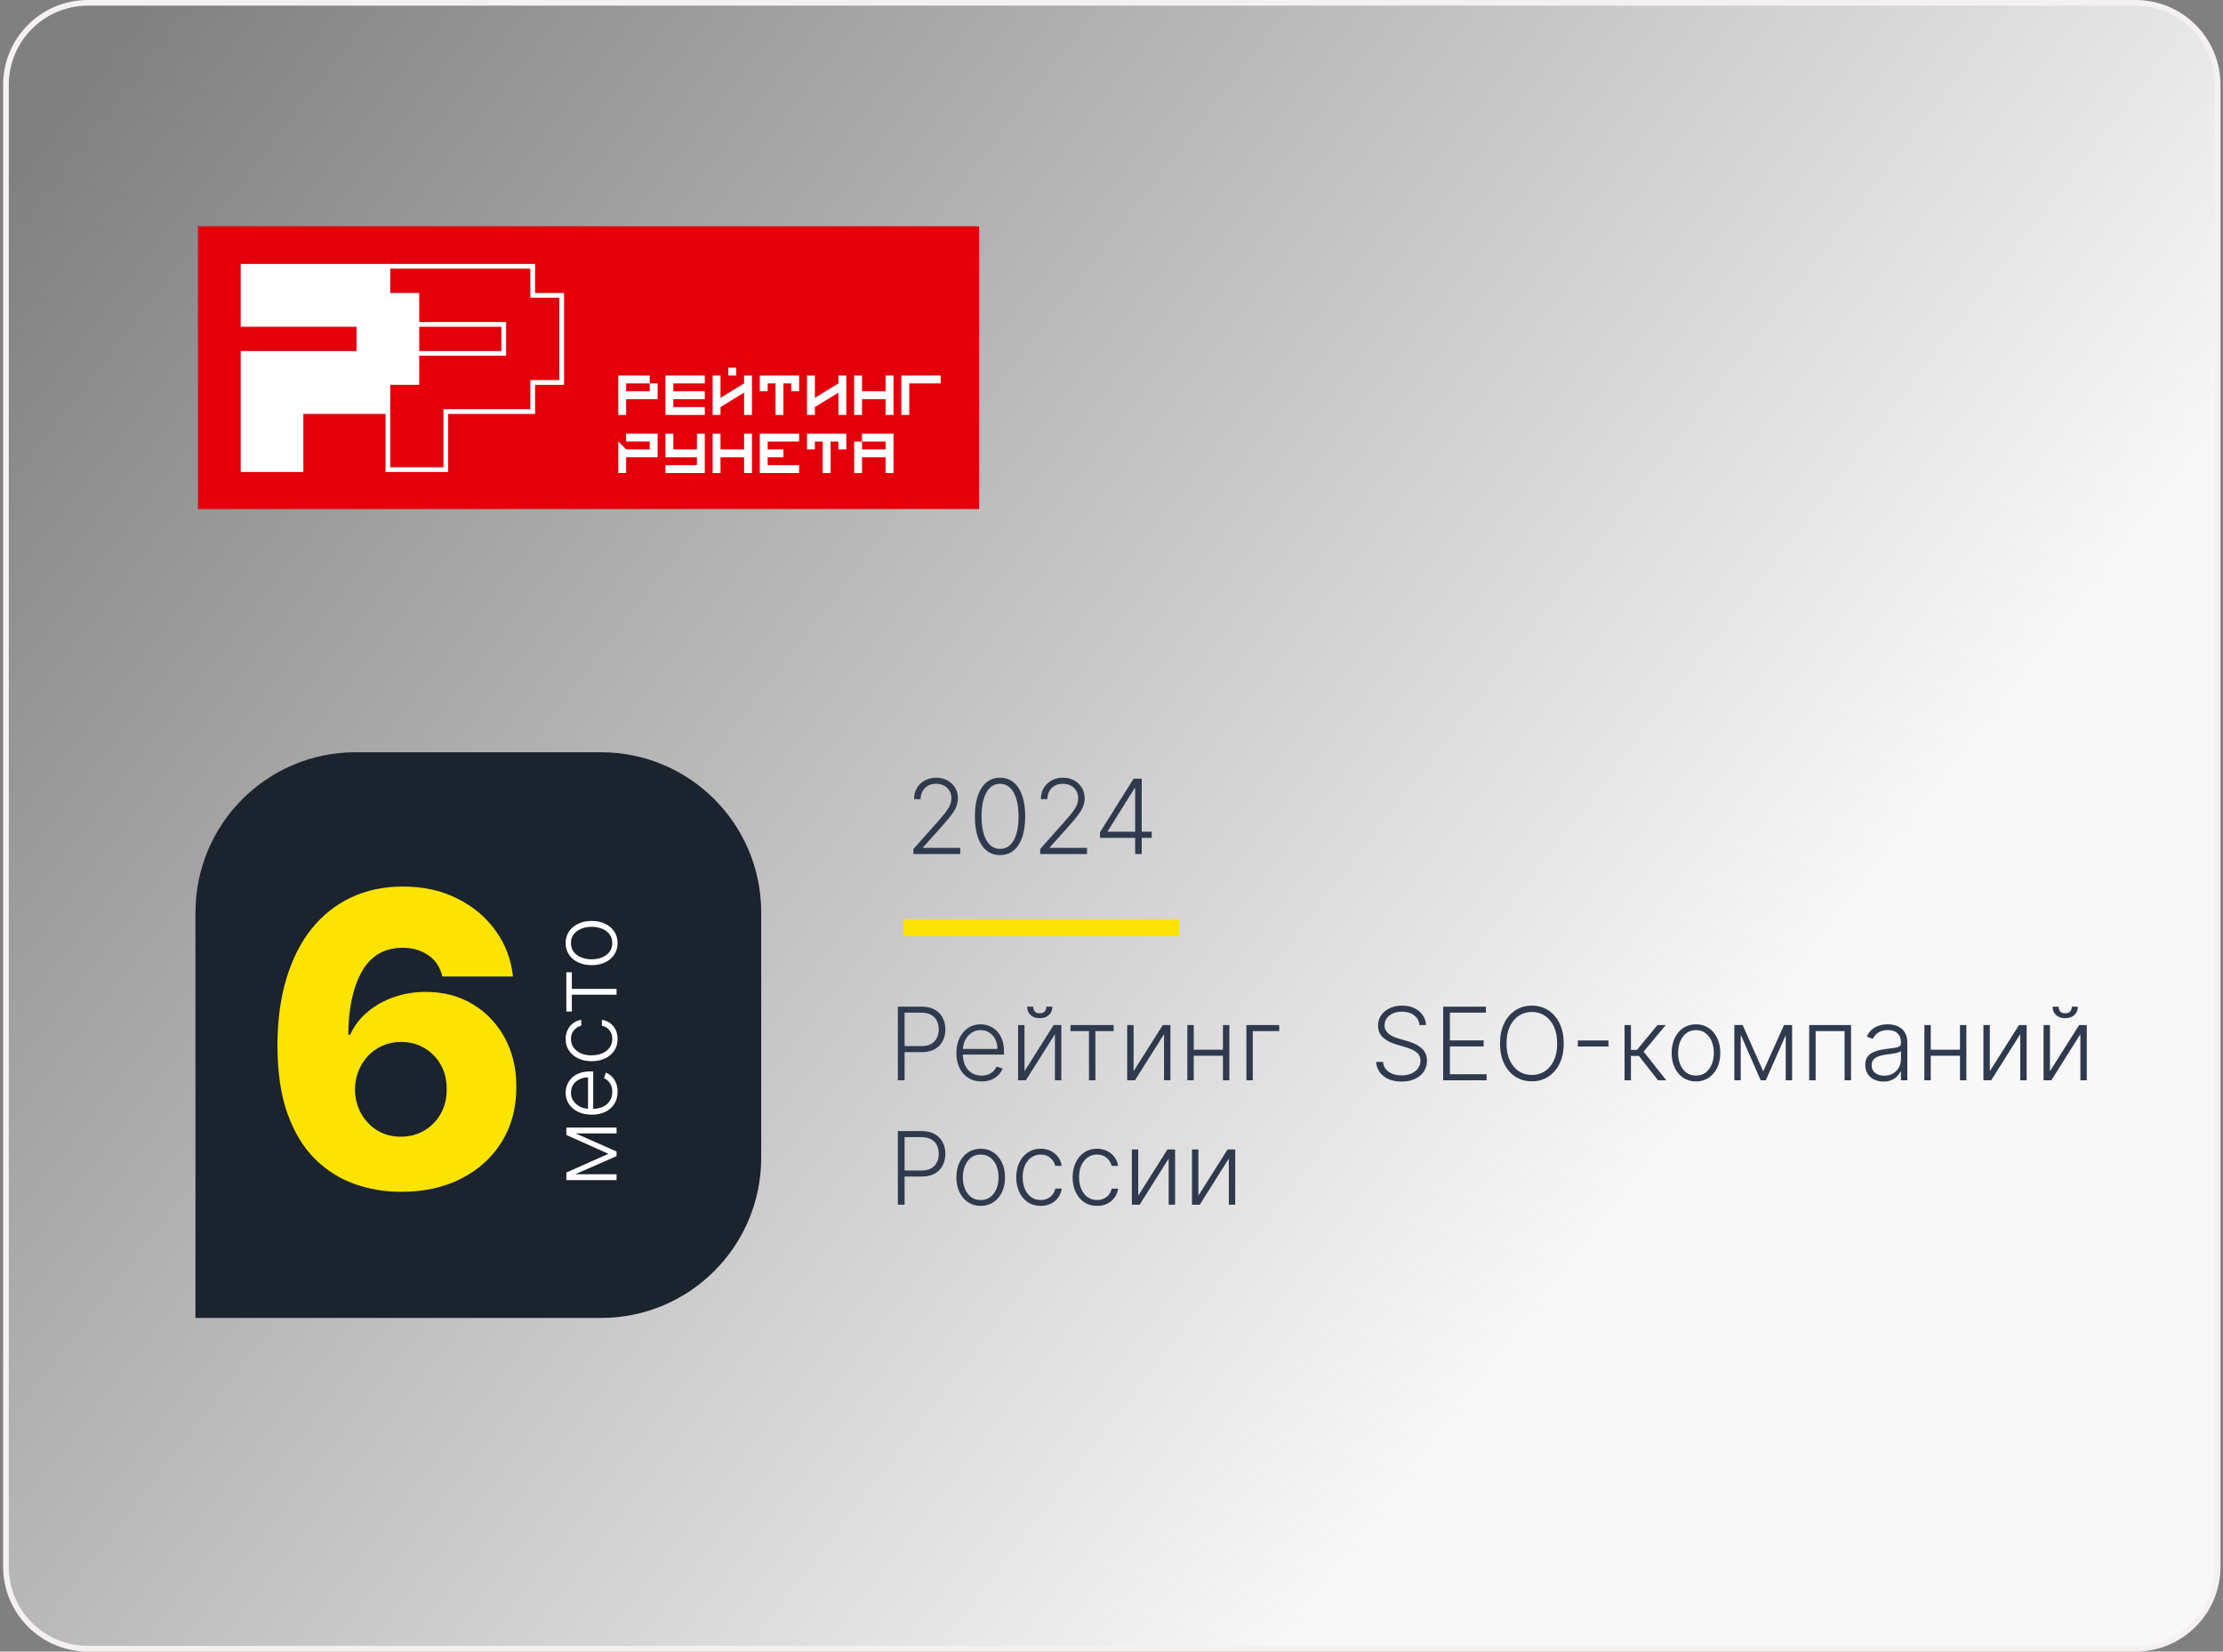 <svg width="393" height="292" viewBox="0 0 393 292" fill="none" xmlns="http://www.w3.org/2000/svg">
<rect x="0" y="0" width="393" height="292" fill="#808080" stroke="none"/>
<g clip-path="url(#clip0_1122_786)">
<path d="M377.555 0.5H15.555C7.547 0.5 1.055 6.992 1.055 15V277C1.055 285.008 7.547 291.5 15.555 291.5H377.555C385.563 291.5 392.055 285.008 392.055 277V15C392.055 6.992 385.563 0.5 377.555 0.5Z" fill="url(#paint0_linear_1122_786)" stroke="#F6F1F1"/>
<path d="M208.471 162.506H159.668V165.518H208.471V162.506Z" fill="#FCE300"/>
<path d="M161.483 151V150.109L165.834 145.218C166.402 144.577 166.859 144.028 167.206 143.573C167.553 143.118 167.804 142.697 167.96 142.311C168.121 141.925 168.201 141.524 168.201 141.108C168.201 140.601 168.082 140.159 167.843 139.781C167.609 139.4 167.286 139.103 166.874 138.89C166.462 138.678 165.998 138.572 165.482 138.572C164.936 138.572 164.457 138.689 164.045 138.923C163.638 139.157 163.321 139.478 163.096 139.885C162.87 140.293 162.757 140.761 162.757 141.29H161.593C161.593 140.553 161.762 139.901 162.101 139.333C162.443 138.76 162.909 138.312 163.499 137.986C164.093 137.661 164.765 137.499 165.515 137.499C166.256 137.499 166.915 137.659 167.492 137.98C168.069 138.296 168.522 138.728 168.851 139.274C169.181 139.82 169.346 140.432 169.346 141.108C169.346 141.598 169.259 142.073 169.085 142.532C168.916 142.992 168.624 143.504 168.207 144.067C167.791 144.631 167.215 145.32 166.478 146.135L163.174 149.823V149.907H169.762V151H161.483ZM176.797 151.182C175.86 151.182 175.061 150.913 174.397 150.376C173.738 149.834 173.231 149.051 172.875 148.028C172.524 147.005 172.349 145.776 172.349 144.34C172.349 142.91 172.524 141.685 172.875 140.666C173.231 139.643 173.74 138.86 174.404 138.318C175.071 137.772 175.869 137.499 176.797 137.499C177.725 137.499 178.52 137.772 179.184 138.318C179.851 138.86 180.361 139.643 180.712 140.666C181.068 141.685 181.245 142.91 181.245 144.34C181.245 145.776 181.068 147.005 180.712 148.028C180.361 149.051 179.854 149.834 179.19 150.376C178.531 150.913 177.733 151.182 176.797 151.182ZM176.797 150.09C177.825 150.09 178.627 149.589 179.203 148.587C179.78 147.581 180.068 146.166 180.068 144.34C180.068 143.126 179.936 142.09 179.672 141.232C179.411 140.369 179.036 139.71 178.546 139.255C178.061 138.799 177.478 138.572 176.797 138.572C175.778 138.572 174.978 139.079 174.397 140.094C173.816 141.104 173.526 142.519 173.526 144.34C173.526 145.554 173.656 146.591 173.916 147.449C174.18 148.308 174.555 148.962 175.041 149.413C175.531 149.864 176.116 150.09 176.797 150.09ZM183.892 151V150.109L188.243 145.218C188.811 144.577 189.269 144.028 189.615 143.573C189.962 143.118 190.214 142.697 190.37 142.311C190.53 141.925 190.61 141.524 190.61 141.108C190.61 140.601 190.491 140.159 190.253 139.781C190.019 139.4 189.696 139.103 189.284 138.89C188.872 138.678 188.408 138.572 187.892 138.572C187.346 138.572 186.867 138.689 186.455 138.923C186.047 139.157 185.731 139.478 185.505 139.885C185.28 140.293 185.167 140.761 185.167 141.29H184.003C184.003 140.553 184.172 139.901 184.51 139.333C184.853 138.76 185.319 138.312 185.908 137.986C186.502 137.661 187.174 137.499 187.924 137.499C188.666 137.499 189.325 137.659 189.902 137.98C190.478 138.296 190.931 138.728 191.261 139.274C191.59 139.82 191.755 140.432 191.755 141.108C191.755 141.598 191.668 142.073 191.495 142.532C191.326 142.992 191.033 143.504 190.617 144.067C190.201 144.631 189.624 145.32 188.887 146.135L185.583 149.823V149.907H192.171V151H183.892ZM194.465 148.138V147.15L200.403 137.681H201.132V139.339H200.592L195.825 146.961V147.046H203.609V148.138H194.465ZM200.683 151V147.826V147.371V137.681H201.84V151H200.683Z" fill="#2F3A4F"/>
<path d="M158.73 191L158.73 177.977H162.933C163.857 177.977 164.629 178.155 165.248 178.511C165.871 178.863 166.339 179.342 166.653 179.948C166.971 180.554 167.13 181.237 167.13 181.996C167.13 182.755 166.973 183.439 166.659 184.05C166.346 184.656 165.879 185.137 165.26 185.493C164.641 185.845 163.872 186.021 162.952 186.021H159.645V184.953H162.92C163.603 184.953 164.169 184.825 164.618 184.571C165.067 184.312 165.402 183.961 165.623 183.515C165.847 183.07 165.96 182.564 165.96 181.996C165.96 181.428 165.847 180.921 165.623 180.476C165.402 180.031 165.065 179.681 164.612 179.427C164.162 179.172 163.592 179.045 162.901 179.045H159.919V191H158.73ZM173.53 191.203C172.619 191.203 171.83 190.992 171.165 190.568C170.499 190.139 169.984 189.548 169.619 188.793C169.259 188.035 169.079 187.161 169.079 186.174C169.079 185.19 169.259 184.317 169.619 183.554C169.984 182.786 170.486 182.186 171.127 181.754C171.771 181.317 172.515 181.099 173.359 181.099C173.888 181.099 174.399 181.197 174.891 181.392C175.383 181.582 175.824 181.877 176.214 182.275C176.608 182.67 176.92 183.168 177.148 183.77C177.377 184.368 177.492 185.076 177.492 185.894V186.453H169.861V185.455H176.335C176.335 184.828 176.207 184.264 175.953 183.763C175.703 183.259 175.353 182.86 174.904 182.568C174.459 182.275 173.944 182.129 173.359 182.129C172.74 182.129 172.195 182.295 171.724 182.625C171.254 182.956 170.885 183.393 170.618 183.935C170.355 184.478 170.221 185.071 170.217 185.716V186.313C170.217 187.089 170.351 187.768 170.618 188.348C170.889 188.925 171.273 189.372 171.769 189.69C172.265 190.008 172.852 190.167 173.53 190.167C173.992 190.167 174.397 190.095 174.745 189.951C175.097 189.807 175.391 189.614 175.629 189.372C175.87 189.126 176.053 188.857 176.176 188.565L177.25 188.914C177.102 189.325 176.858 189.705 176.519 190.053C176.184 190.4 175.764 190.68 175.26 190.892C174.76 191.1 174.183 191.203 173.53 191.203ZM181.118 189.391L186.275 181.233H187.63V191H186.498V182.841L181.36 191H179.986V181.233H181.118V189.391ZM184.978 177.977H186.046C186.046 178.583 185.845 179.075 185.442 179.452C185.044 179.829 184.499 180.018 183.808 180.018C183.125 180.018 182.585 179.829 182.186 179.452C181.788 179.075 181.589 178.583 181.589 177.977H182.657C182.657 178.307 182.746 178.587 182.924 178.816C183.106 179.041 183.401 179.153 183.808 179.153C184.215 179.153 184.512 179.041 184.698 178.816C184.885 178.587 184.978 178.307 184.978 177.977ZM189.251 182.301V181.233H196.882V182.301H193.652V191H192.52V182.301H189.251ZM200.407 189.391L205.564 181.233H206.918V191H205.786V182.841L200.648 191H199.275V181.233H200.407V189.391ZM216.501 185.588V186.657H210.759V185.588H216.501ZM211.039 181.233V191H209.907V181.233H211.039ZM217.334 181.233V191H216.202V181.233H217.334ZM226.152 181.233V182.301H221.479V191H220.347V181.233H226.152ZM250.946 181.233C250.874 180.508 250.554 179.931 249.986 179.503C249.418 179.075 248.704 178.861 247.843 178.861C247.237 178.861 246.703 178.965 246.241 179.172C245.783 179.38 245.422 179.668 245.16 180.037C244.901 180.402 244.772 180.817 244.772 181.283C244.772 181.627 244.846 181.928 244.994 182.186C245.143 182.445 245.342 182.668 245.592 182.854C245.846 183.036 246.126 183.193 246.431 183.325C246.741 183.456 247.052 183.566 247.366 183.655L248.74 184.05C249.155 184.164 249.571 184.31 249.986 184.488C250.401 184.666 250.781 184.891 251.124 185.162C251.472 185.43 251.75 185.758 251.957 186.148C252.169 186.534 252.275 186.998 252.275 187.541C252.275 188.236 252.095 188.861 251.735 189.417C251.374 189.972 250.857 190.413 250.183 190.739C249.509 191.061 248.702 191.223 247.76 191.223C246.874 191.223 246.105 191.076 245.452 190.784C244.799 190.487 244.286 190.078 243.913 189.557C243.54 189.035 243.33 188.431 243.284 187.744H244.505C244.547 188.257 244.717 188.692 245.013 189.048C245.31 189.404 245.696 189.675 246.171 189.862C246.645 190.044 247.175 190.135 247.76 190.135C248.409 190.135 248.986 190.027 249.49 189.811C249.999 189.59 250.397 189.285 250.686 188.895C250.978 188.501 251.124 188.043 251.124 187.522C251.124 187.081 251.01 186.712 250.781 186.415C250.552 186.114 250.232 185.862 249.821 185.658C249.414 185.455 248.941 185.275 248.403 185.118L246.845 184.66C245.823 184.355 245.03 183.933 244.466 183.395C243.903 182.856 243.621 182.169 243.621 181.334C243.621 180.635 243.807 180.02 244.18 179.49C244.558 178.956 245.066 178.541 245.706 178.244C246.351 177.943 247.074 177.792 247.875 177.792C248.685 177.792 249.401 177.941 250.024 178.237C250.647 178.534 251.141 178.943 251.506 179.465C251.875 179.982 252.072 180.571 252.097 181.233H250.946ZM255.137 191V177.977H262.691V179.045H256.326V183.948H262.291V185.016H256.326V189.932H262.818V191H255.137ZM276.446 184.488C276.446 185.845 276.204 187.026 275.721 188.03C275.238 189.031 274.572 189.807 273.724 190.358C272.881 190.905 271.91 191.178 270.812 191.178C269.714 191.178 268.741 190.905 267.893 190.358C267.049 189.807 266.386 189.031 265.903 188.03C265.424 187.026 265.184 185.845 265.184 184.488C265.184 183.132 265.424 181.953 265.903 180.953C266.386 179.948 267.051 179.172 267.899 178.625C268.747 178.074 269.718 177.799 270.812 177.799C271.91 177.799 272.881 178.074 273.724 178.625C274.572 179.172 275.238 179.948 275.721 180.953C276.204 181.953 276.446 183.132 276.446 184.488ZM275.288 184.488C275.288 183.323 275.093 182.324 274.703 181.493C274.313 180.658 273.781 180.02 273.107 179.579C272.433 179.138 271.668 178.918 270.812 178.918C269.96 178.918 269.197 179.138 268.522 179.579C267.848 180.02 267.314 180.656 266.92 181.487C266.53 182.318 266.335 183.318 266.335 184.488C266.335 185.654 266.53 186.653 266.92 187.483C267.31 188.314 267.842 188.952 268.516 189.398C269.19 189.838 269.955 190.059 270.812 190.059C271.668 190.059 272.433 189.838 273.107 189.398C273.786 188.957 274.32 188.321 274.71 187.49C275.1 186.655 275.293 185.654 275.288 184.488ZM284.358 183.954V185.023H278.94V183.954H284.358ZM287.2 191V181.233H288.332V185.627H289.394L293.025 181.233H294.488L290.571 185.932L294.577 191H293.114L289.744 186.695H288.332V191H287.2ZM299.828 191.203C298.984 191.203 298.238 190.989 297.589 190.561C296.945 190.133 296.441 189.542 296.076 188.787C295.711 188.028 295.529 187.153 295.529 186.161C295.529 185.16 295.711 184.281 296.076 183.522C296.441 182.759 296.945 182.165 297.589 181.741C298.238 181.313 298.984 181.099 299.828 181.099C300.671 181.099 301.415 181.313 302.06 181.741C302.704 182.169 303.209 182.763 303.573 183.522C303.942 184.281 304.127 185.16 304.127 186.161C304.127 187.153 303.944 188.028 303.58 188.787C303.215 189.542 302.708 190.133 302.06 190.561C301.415 190.989 300.671 191.203 299.828 191.203ZM299.828 190.167C300.506 190.167 301.081 189.985 301.551 189.62C302.022 189.256 302.378 188.77 302.619 188.164C302.865 187.558 302.988 186.89 302.988 186.161C302.988 185.432 302.865 184.762 302.619 184.151C302.378 183.541 302.022 183.051 301.551 182.682C301.081 182.314 300.506 182.129 299.828 182.129C299.154 182.129 298.579 182.314 298.105 182.682C297.634 183.051 297.276 183.541 297.03 184.151C296.788 184.762 296.667 185.432 296.667 186.161C296.667 186.89 296.788 187.558 297.03 188.164C297.276 188.77 297.634 189.256 298.105 189.62C298.575 189.985 299.15 190.167 299.828 190.167ZM311.718 189.417L315.387 181.233H316.487L312.169 191H311.266L306.999 181.233H308.08L311.718 189.417ZM307.743 181.233V191H306.611V181.233H307.743ZM315.692 191V181.233H316.824V191H315.692ZM319.844 191V181.233H327.24V191H326.102V182.301H320.983V191H319.844ZM332.965 191.223C332.375 191.223 331.837 191.108 331.349 190.879C330.862 190.646 330.474 190.311 330.186 189.874C329.897 189.434 329.753 188.899 329.753 188.272C329.753 187.789 329.844 187.382 330.027 187.051C330.209 186.72 330.468 186.449 330.803 186.237C331.137 186.025 331.534 185.858 331.992 185.735C332.449 185.612 332.954 185.516 333.505 185.449C334.052 185.381 334.514 185.321 334.891 185.271C335.273 185.22 335.563 185.139 335.763 185.029C335.962 184.919 336.061 184.741 336.061 184.495V184.266C336.061 183.6 335.862 183.077 335.464 182.695C335.069 182.309 334.501 182.116 333.759 182.116C333.056 182.116 332.481 182.271 332.036 182.581C331.595 182.89 331.286 183.255 331.108 183.674L330.033 183.287C330.254 182.752 330.559 182.326 330.949 182.008C331.339 181.686 331.775 181.455 332.259 181.315C332.742 181.171 333.232 181.099 333.728 181.099C334.101 181.099 334.489 181.148 334.891 181.245C335.298 181.343 335.676 181.512 336.023 181.754C336.371 181.991 336.653 182.324 336.869 182.752C337.085 183.176 337.193 183.715 337.193 184.368V191H336.061V189.455H335.991C335.856 189.743 335.654 190.023 335.387 190.294C335.12 190.565 334.785 190.788 334.383 190.962C333.98 191.136 333.507 191.223 332.965 191.223ZM333.117 190.186C333.719 190.186 334.241 190.053 334.681 189.785C335.122 189.518 335.462 189.164 335.699 188.723C335.941 188.278 336.061 187.789 336.061 187.255V185.843C335.977 185.923 335.835 185.995 335.635 186.059C335.44 186.123 335.214 186.18 334.955 186.231C334.701 186.277 334.446 186.318 334.192 186.352C333.937 186.385 333.709 186.415 333.505 186.441C332.954 186.508 332.483 186.614 332.093 186.759C331.703 186.903 331.404 187.102 331.197 187.356C330.989 187.606 330.885 187.929 330.885 188.323C330.885 188.916 331.097 189.376 331.521 189.703C331.945 190.025 332.477 190.186 333.117 190.186ZM346.799 185.588V186.657H341.056V185.588H346.799ZM341.336 181.233V191H340.204V181.233H341.336ZM347.632 181.233V191H346.5V181.233H347.632ZM351.776 189.391L356.933 181.233H358.288V191H357.156V182.841L352.018 191H350.644V181.233H351.776V189.391ZM362.408 189.391L367.565 181.233H368.92V191H367.788V182.841L362.65 191H361.276V181.233H362.408V189.391ZM366.268 177.977H367.337C367.337 178.583 367.135 179.075 366.732 179.452C366.334 179.829 365.789 180.018 365.098 180.018C364.416 180.018 363.875 179.829 363.477 179.452C363.078 179.075 362.879 178.583 362.879 177.977H363.947C363.947 178.307 364.036 178.587 364.214 178.816C364.397 179.041 364.691 179.153 365.098 179.153C365.505 179.153 365.802 179.041 365.988 178.816C366.175 178.587 366.268 178.307 366.268 177.977ZM158.73 213V199.977H162.933C163.857 199.977 164.629 200.155 165.248 200.511C165.871 200.863 166.339 201.342 166.653 201.948C166.971 202.554 167.13 203.237 167.13 203.996C167.13 204.755 166.973 205.439 166.659 206.05C166.346 206.656 165.879 207.137 165.26 207.493C164.641 207.845 163.872 208.021 162.952 208.021H159.645V206.953H162.92C163.603 206.953 164.169 206.825 164.618 206.571C165.067 206.312 165.402 205.961 165.623 205.515C165.847 205.07 165.96 204.564 165.96 203.996C165.96 203.428 165.847 202.921 165.623 202.476C165.402 202.031 165.065 201.681 164.612 201.427C164.162 201.172 163.592 201.045 162.901 201.045H159.919V213H158.73ZM173.378 213.203C172.534 213.203 171.788 212.989 171.139 212.561C170.495 212.133 169.99 211.542 169.626 210.787C169.261 210.028 169.079 209.153 169.079 208.161C169.079 207.16 169.261 206.281 169.626 205.522C169.99 204.759 170.495 204.165 171.139 203.741C171.788 203.313 172.534 203.099 173.378 203.099C174.221 203.099 174.965 203.313 175.61 203.741C176.254 204.169 176.758 204.763 177.123 205.522C177.492 206.281 177.676 207.16 177.676 208.161C177.676 209.153 177.494 210.028 177.129 210.787C176.765 211.542 176.258 212.133 175.61 212.561C174.965 212.989 174.221 213.203 173.378 213.203ZM173.378 212.167C174.056 212.167 174.63 211.985 175.101 211.62C175.571 211.256 175.928 210.77 176.169 210.164C176.415 209.558 176.538 208.89 176.538 208.161C176.538 207.432 176.415 206.762 176.169 206.151C175.928 205.541 175.571 205.051 175.101 204.682C174.63 204.314 174.056 204.129 173.378 204.129C172.704 204.129 172.129 204.314 171.654 204.682C171.184 205.051 170.826 205.541 170.58 206.151C170.338 206.762 170.217 207.432 170.217 208.161C170.217 208.89 170.338 209.558 170.58 210.164C170.826 210.77 171.184 211.256 171.654 211.62C172.125 211.985 172.699 212.167 173.378 212.167ZM183.976 213.203C183.103 213.203 182.342 212.985 181.694 212.549C181.049 212.112 180.549 211.514 180.193 210.755C179.837 209.996 179.659 209.132 179.659 208.161C179.659 207.182 179.839 206.31 180.199 205.547C180.564 204.784 181.068 204.186 181.713 203.754C182.357 203.317 183.105 203.099 183.957 203.099C184.61 203.099 185.202 203.226 185.732 203.481C186.261 203.731 186.698 204.085 187.041 204.543C187.389 204.996 187.607 205.526 187.696 206.132H186.552C186.433 205.581 186.147 205.111 185.693 204.721C185.244 204.326 184.672 204.129 183.976 204.129C183.353 204.129 182.802 204.299 182.323 204.638C181.844 204.973 181.469 205.441 181.198 206.043C180.93 206.641 180.797 207.334 180.797 208.123C180.797 208.915 180.928 209.617 181.191 210.227C181.454 210.834 181.823 211.309 182.298 211.652C182.777 211.995 183.336 212.167 183.976 212.167C184.409 212.167 184.803 212.086 185.159 211.925C185.52 211.76 185.821 211.527 186.062 211.226C186.308 210.925 186.473 210.567 186.558 210.151H187.703C187.618 210.74 187.408 211.266 187.073 211.728C186.743 212.186 186.312 212.546 185.782 212.809C185.257 213.072 184.655 213.203 183.976 213.203ZM193.944 213.203C193.071 213.203 192.31 212.985 191.661 212.549C191.017 212.112 190.517 211.514 190.161 210.755C189.804 209.996 189.626 209.132 189.626 208.161C189.626 207.182 189.807 206.31 190.167 205.547C190.532 204.784 191.036 204.186 191.68 203.754C192.325 203.317 193.073 203.099 193.925 203.099C194.578 203.099 195.169 203.226 195.699 203.481C196.229 203.731 196.666 204.085 197.009 204.543C197.357 204.996 197.575 205.526 197.664 206.132H196.52C196.401 205.581 196.115 205.111 195.661 204.721C195.212 204.326 194.639 204.129 193.944 204.129C193.321 204.129 192.77 204.299 192.291 204.638C191.812 204.973 191.437 205.441 191.165 206.043C190.898 206.641 190.765 207.334 190.765 208.123C190.765 208.915 190.896 209.617 191.159 210.227C191.422 210.834 191.791 211.309 192.265 211.652C192.744 211.995 193.304 212.167 193.944 212.167C194.377 212.167 194.771 212.086 195.127 211.925C195.487 211.76 195.788 211.527 196.03 211.226C196.276 210.925 196.441 210.567 196.526 210.151H197.671C197.586 210.74 197.376 211.266 197.041 211.728C196.71 212.186 196.28 212.546 195.75 212.809C195.224 213.072 194.622 213.203 193.944 213.203ZM201.228 211.391L206.386 203.233H207.74V213H206.608V204.841L201.47 213H200.097V203.233H201.228V211.391ZM211.861 211.391L217.018 203.233H218.372V213H217.24V204.841L212.102 213H210.729V203.233H211.861V211.391Z" fill="#2F3A4F"/>
<path d="M34.555 161.318C34.555 145.678 47.233 133 62.873 133H106.253C121.893 133 134.571 145.678 134.571 161.318V204.699C134.571 220.338 121.893 233.017 106.253 233.017H34.555V161.318Z" fill="#1B232E"/>
<path d="M107.561 203.999L100.121 200.664V199.664L109 203.589V204.41L100.121 208.289V207.306L107.561 203.999ZM100.121 207.612H109V208.641H100.121V207.612ZM109 200.386H100.121V199.357H109V200.386ZM109.185 193.033C109.185 193.862 108.992 194.578 108.607 195.184C108.218 195.789 107.68 196.257 106.994 196.588C106.304 196.916 105.51 197.08 104.612 197.08C103.718 197.08 102.924 196.916 102.231 196.588C101.533 196.257 100.988 195.8 100.595 195.218C100.198 194.632 99.999 193.956 99.999 193.189C99.999 192.707 100.088 192.243 100.265 191.796C100.438 191.349 100.706 190.948 101.069 190.593C101.427 190.235 101.88 189.952 102.427 189.744C102.971 189.536 103.614 189.432 104.358 189.432H104.867V196.369L103.959 196.369V190.484C103.389 190.484 102.876 190.599 102.421 190.831C101.963 191.058 101.6 191.376 101.335 191.784C101.069 192.189 100.936 192.657 100.936 193.189C100.936 193.752 101.086 194.247 101.387 194.675C101.687 195.103 102.084 195.438 102.577 195.681C103.071 195.92 103.61 196.041 104.196 196.045H104.739C105.445 196.045 106.061 195.923 106.589 195.681C107.113 195.434 107.52 195.085 107.809 194.634C108.098 194.183 108.243 193.65 108.243 193.033C108.243 192.613 108.177 192.245 108.046 191.929C107.915 191.609 107.74 191.341 107.52 191.125C107.297 190.906 107.052 190.74 106.786 190.628L107.104 189.651C107.478 189.786 107.823 190.008 108.139 190.316C108.455 190.62 108.709 191.002 108.902 191.461C109.091 191.915 109.185 192.44 109.185 193.033ZM109.185 183.695C109.185 184.489 108.987 185.181 108.59 185.771C108.193 186.357 107.649 186.811 106.959 187.135C106.269 187.459 105.483 187.621 104.601 187.621C103.71 187.621 102.918 187.457 102.225 187.129C101.531 186.798 100.988 186.339 100.595 185.753C100.198 185.168 99.999 184.487 99.999 183.713C99.999 183.119 100.115 182.582 100.346 182.1C100.573 181.618 100.895 181.221 101.311 180.909C101.724 180.593 102.206 180.395 102.757 180.314V181.354C102.256 181.462 101.828 181.722 101.473 182.135C101.115 182.543 100.936 183.063 100.936 183.695C100.936 184.262 101.09 184.763 101.398 185.198C101.703 185.634 102.128 185.975 102.676 186.222C103.219 186.464 103.849 186.586 104.566 186.586C105.287 186.586 105.925 186.466 106.48 186.227C107.031 185.989 107.462 185.653 107.774 185.222C108.087 184.786 108.243 184.277 108.243 183.695C108.243 183.302 108.169 182.944 108.023 182.62C107.873 182.293 107.661 182.019 107.387 181.799C107.113 181.576 106.788 181.425 106.41 181.348V180.308C106.946 180.385 107.424 180.576 107.844 180.88C108.26 181.181 108.588 181.572 108.827 182.054C109.066 182.532 109.185 183.079 109.185 183.695ZM101.092 178.837H100.121V171.899H101.092V174.836H109V175.865H101.092V178.837ZM109.185 166.734C109.185 167.501 108.99 168.179 108.601 168.769C108.212 169.355 107.674 169.814 106.988 170.145C106.298 170.476 105.503 170.642 104.601 170.642C103.691 170.642 102.892 170.476 102.202 170.145C101.508 169.814 100.968 169.355 100.583 168.769C100.194 168.179 99.999 167.501 99.999 166.734C99.999 165.967 100.194 165.291 100.583 164.705C100.972 164.119 101.512 163.661 102.202 163.329C102.892 162.994 103.691 162.826 104.601 162.826C105.503 162.826 106.298 162.992 106.988 163.324C107.674 163.655 108.212 164.116 108.601 164.705C108.99 165.291 109.185 165.967 109.185 166.734ZM108.243 166.734C108.243 166.118 108.077 165.595 107.746 165.168C107.414 164.74 106.973 164.416 106.422 164.196C105.871 163.973 105.264 163.861 104.601 163.861C103.938 163.861 103.329 163.973 102.774 164.196C102.219 164.416 101.774 164.74 101.439 165.168C101.103 165.595 100.936 166.118 100.936 166.734C100.936 167.347 101.103 167.869 101.439 168.301C101.774 168.729 102.219 169.054 102.774 169.278C103.329 169.498 103.938 169.607 104.601 169.607C105.264 169.607 105.871 169.498 106.422 169.278C106.973 169.054 107.414 168.729 107.746 168.301C108.077 167.873 108.243 167.351 108.243 166.734Z" fill="white"/>
<path d="M70.935 210.718C68.062 210.718 65.308 210.257 62.675 209.333C60.041 208.392 57.698 206.904 55.646 204.869C53.593 202.817 51.977 200.132 50.797 196.814C49.617 193.479 49.036 189.417 49.053 184.629C49.07 180.302 49.6 176.42 50.643 172.982C51.687 169.528 53.174 166.594 55.107 164.183C57.057 161.772 59.383 159.933 62.085 158.668C64.804 157.385 67.84 156.744 71.192 156.744C74.869 156.744 78.109 157.462 80.914 158.898C83.736 160.318 85.994 162.233 87.687 164.645C89.38 167.039 90.38 169.707 90.688 172.649H78.195C77.819 170.99 76.989 169.733 75.707 168.878C74.441 168.005 72.936 167.569 71.192 167.569C67.976 167.569 65.573 168.963 63.983 171.751C62.41 174.538 61.606 178.267 61.572 182.936H61.905C62.623 181.362 63.658 180.011 65.009 178.882C66.36 177.754 67.908 176.89 69.652 176.291C71.414 175.676 73.278 175.368 75.245 175.368C78.392 175.368 81.171 176.095 83.582 177.548C85.994 179.002 87.883 180.995 89.252 183.526C90.62 186.04 91.295 188.921 91.278 192.171C91.295 195.831 90.44 199.063 88.713 201.868C86.986 204.656 84.591 206.828 81.53 208.384C78.486 209.94 74.954 210.718 70.935 210.718ZM70.858 200.97C72.414 200.97 73.808 200.602 75.04 199.867C76.271 199.132 77.237 198.131 77.939 196.865C78.64 195.6 78.982 194.172 78.965 192.581C78.982 190.974 78.64 189.546 77.939 188.297C77.254 187.049 76.297 186.057 75.065 185.321C73.851 184.586 72.457 184.218 70.884 184.218C69.738 184.218 68.669 184.432 67.677 184.86C66.685 185.287 65.822 185.886 65.086 186.655C64.368 187.408 63.803 188.297 63.393 189.323C62.983 190.332 62.769 191.427 62.752 192.607C62.769 194.163 63.128 195.574 63.829 196.84C64.53 198.105 65.488 199.114 66.702 199.867C67.916 200.602 69.302 200.97 70.858 200.97Z" fill="#FCE300"/>
<g clip-path="url(#clip1_1122_786)">
<path d="M180.36 32.727H28.637V97.273H180.36V32.727Z" fill="#E3000B"/>
<path d="M110.692 78.06H114.864V79.451H110.692L109.305 78.06V83.634H110.692V80.847H114.864H116.256V78.06V76.664H110.692V78.06Z" fill="white"/>
<path d="M123.208 79.452H119.036V76.665H117.645V80.847H119.036H123.208V82.239H117.645V83.635H124.595V82.239V76.665H123.208V79.452Z" fill="white"/>
<path d="M131.547 79.451H127.376V76.664H125.988V83.634H127.376V80.847H131.547V83.634H132.939V76.664H131.547V79.451Z" fill="white"/>
<path d="M134.324 76.664V83.634H135.716H141.275V82.238H135.716V80.847H138.496V79.451H135.716V78.06H141.275V76.664H135.716H134.324Z" fill="white"/>
<path d="M142.668 78.06V79.451H144.06V78.06H145.447V83.634H146.839V78.06H148.227V79.451H149.619V78.06V76.664H142.668V78.06Z" fill="white"/>
<path d="M152.395 78.06H156.567V79.451H152.395V78.06H151.008V83.634H152.395V80.847H156.567V83.634H157.959V80.847V79.451V78.06V76.664H152.395V78.06Z" fill="white"/>
<path d="M110.692 70.575H114.864H116.256V69.179V67.787H114.864V69.179H110.692V67.787H112.084H114.864V66.392H112.084H109.305V67.787V73.362H110.692V70.575Z" fill="white"/>
<path d="M124.595 71.97H119.036V70.575H124.595V69.183H119.036V67.787H124.595V66.392H119.036H117.645V71.97V73.362H124.595V71.97Z" fill="white"/>
<path d="M131.547 67.783L127.376 70.34V66.392H125.988V73.362H127.376V71.97L131.547 69.413V73.362H132.939V66.392H131.547V67.783Z" fill="white"/>
<path d="M130.157 65H128.766V66.396H130.157V65Z" fill="white"/>
<path d="M134.324 67.787V69.179H135.716V67.787H137.108V73.362H138.496V67.787H139.887V69.179H141.275V67.787V66.392H134.324V67.787Z" fill="white"/>
<path d="M160.739 66.392H159.348V73.362H160.739V67.787H166.298V66.392H160.739Z" fill="white"/>
<path d="M152.396 70.575H156.567V73.362H157.955V66.392H156.567V69.179H152.396V66.392H151.004V73.362H152.396V70.575Z" fill="white"/>
<path d="M148.227 67.783L144.06 70.34V66.392H142.668V73.362H144.06V71.97L148.227 69.413V73.362H149.619V66.392H148.227V67.783Z" fill="white"/>
<path d="M94.596 51.802V46.667H42.551V57.774H63.035V62.07H42.551V83.45H53.627V73.181H68.156V83.45H79.232V73.181H94.596V68.047H99.716V51.802H94.596ZM74.112 57.774H88.64V62.07H74.112V57.774ZM98.881 67.205H93.76V72.339H78.396V82.608H68.992V68.039H74.112V62.904H89.476V56.932H74.112V51.798H68.992V47.502H93.76V52.636H98.881V67.205Z" fill="white"/>
</g>
</g>
<defs>
<linearGradient id="paint0_linear_1122_786" x1="286.555" y1="217.5" x2="16.555" y2="9.5" gradientUnits="userSpaceOnUse">
<stop stop-color="#F8F8F8"/>
<stop offset="1" stop-color="#F8F8F8" stop-opacity="0"/>
</linearGradient>
<clipPath id="clip0_1122_786">
<rect width="393" height="292" fill="white"/>
</clipPath>
<clipPath id="clip1_1122_786">
<rect width="138.095" height="50" fill="white" transform="translate(35 40)"/>
</clipPath>
</defs>
</svg>

